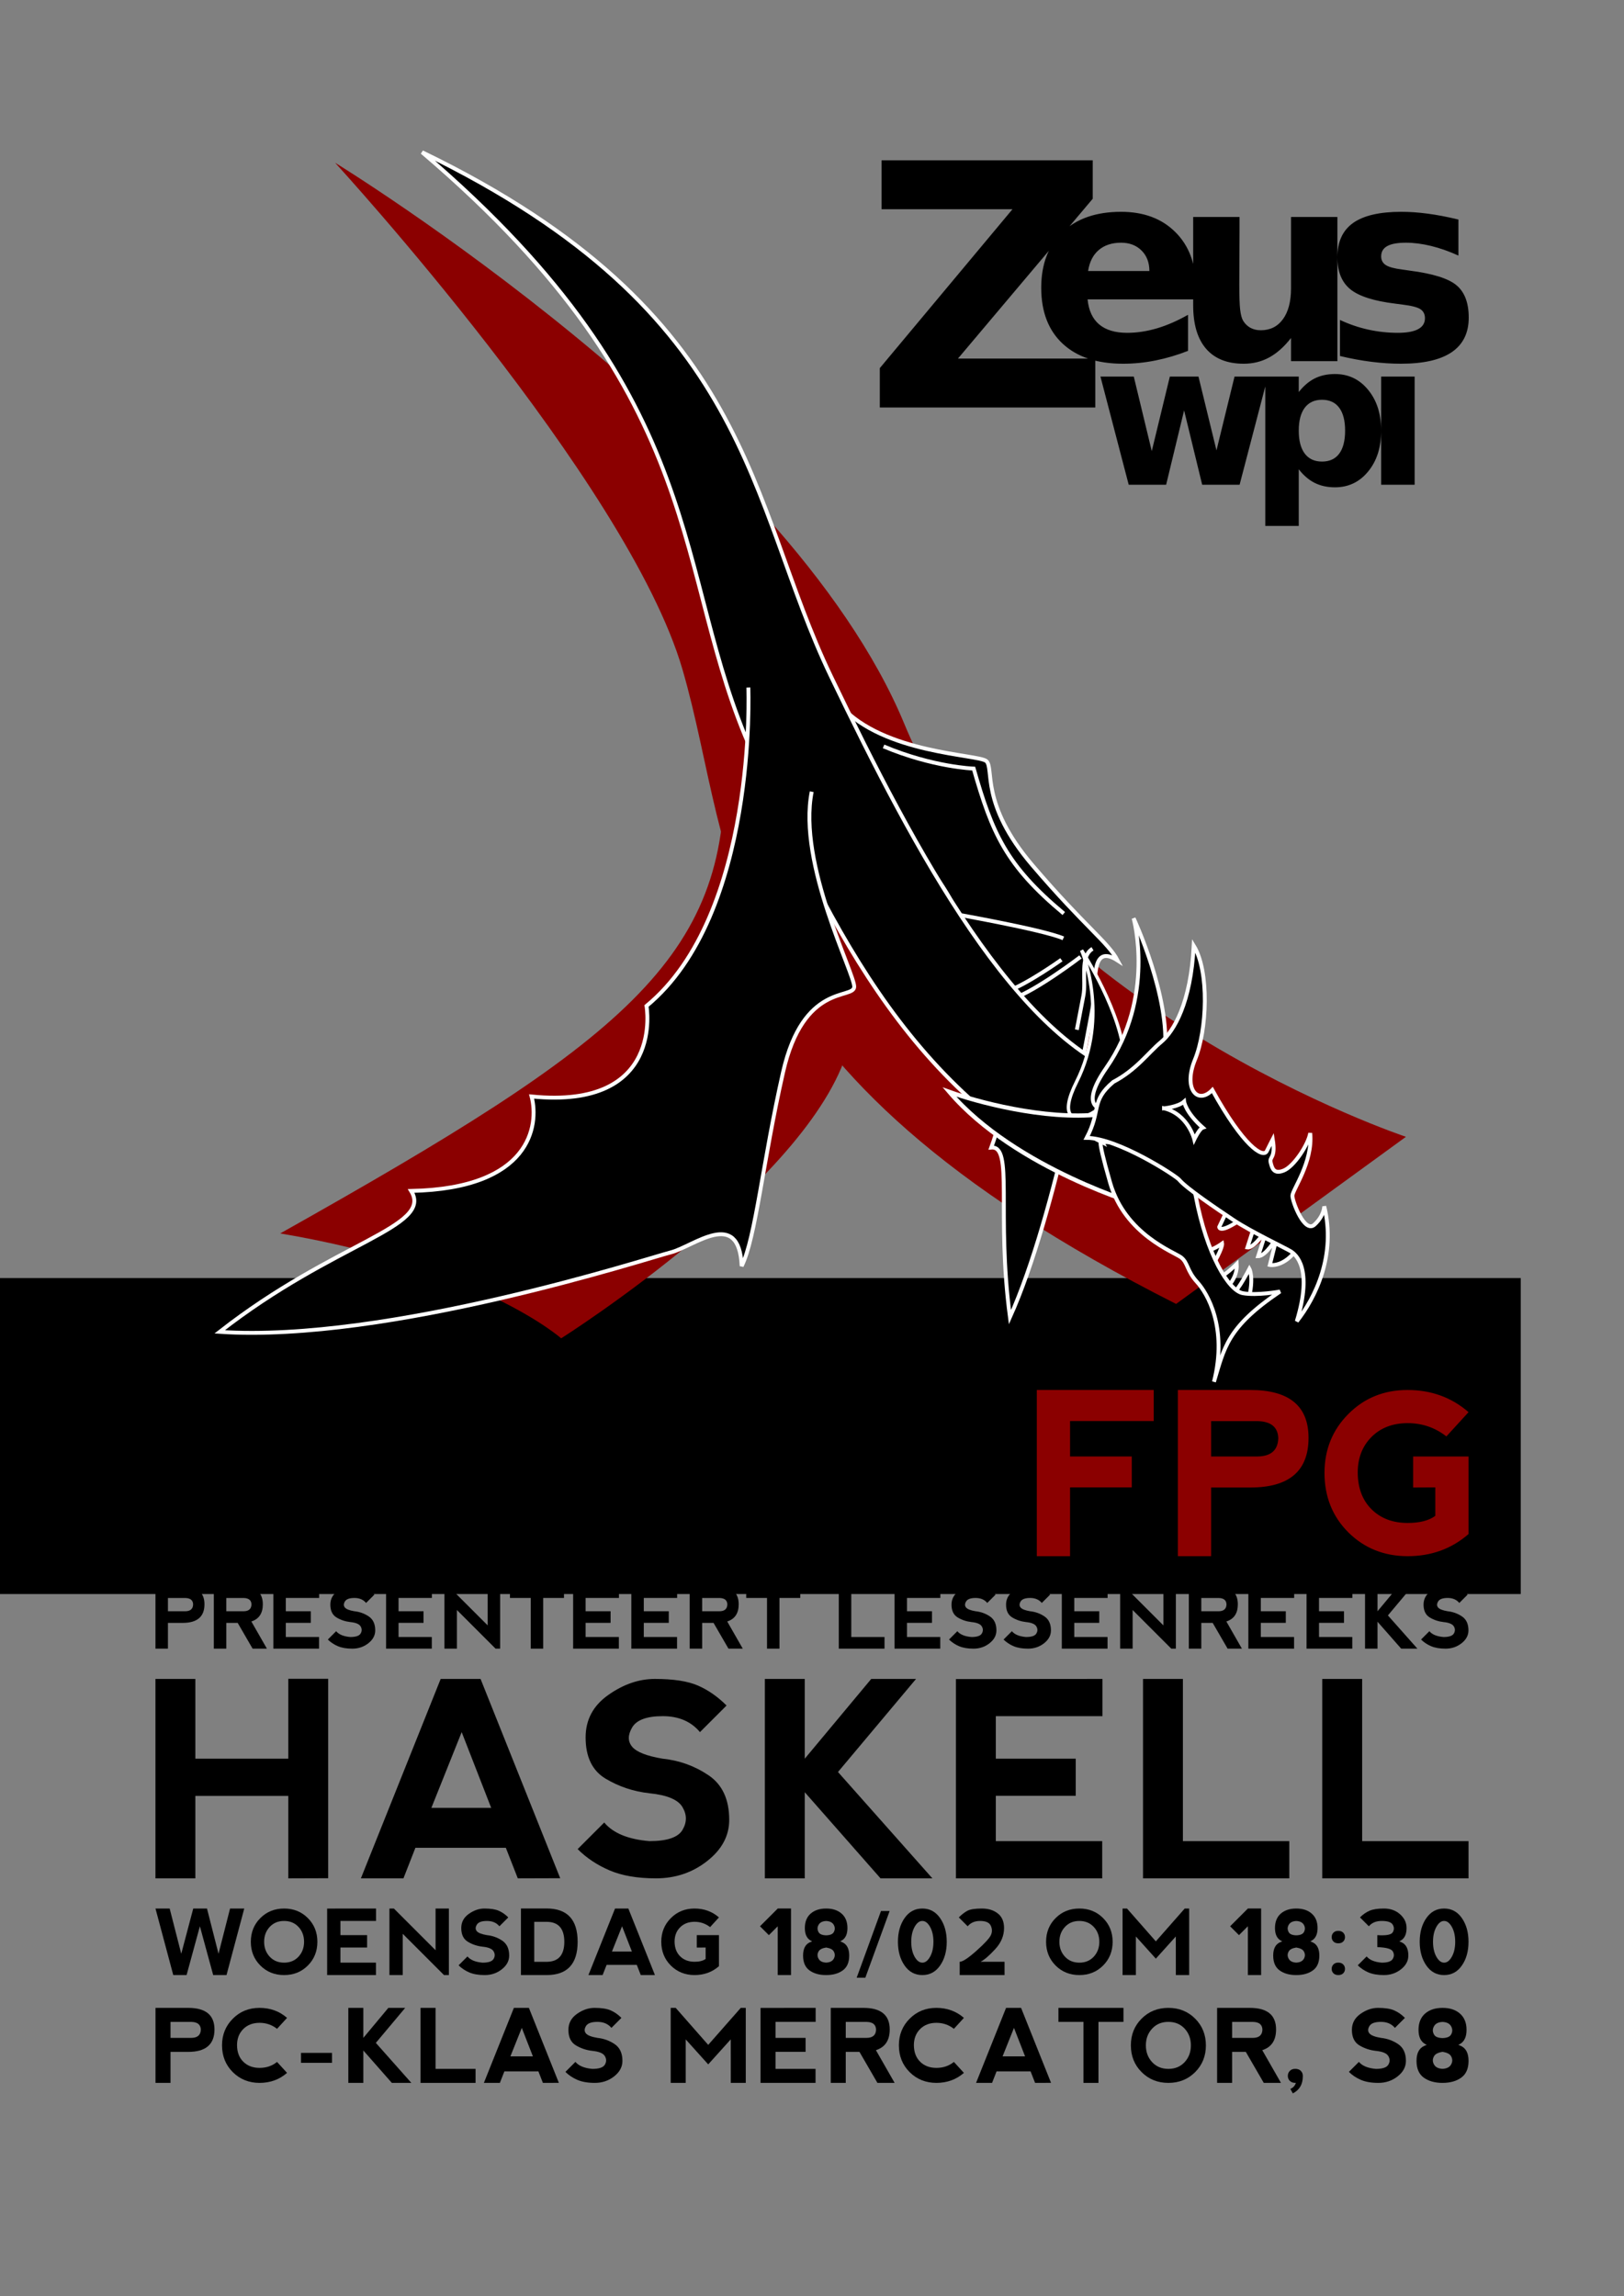 <?xml version="1.0" encoding="UTF-8" standalone="no"?>
<!-- Created with Inkscape (http://www.inkscape.org/) -->

<svg
   xmlns:dc="http://purl.org/dc/elements/1.1/"
   xmlns:cc="http://creativecommons.org/ns#"
   xmlns:rdf="http://www.w3.org/1999/02/22-rdf-syntax-ns#"
   xmlns:svg="http://www.w3.org/2000/svg"
   xmlns="http://www.w3.org/2000/svg"
   xmlns:sodipodi="http://sodipodi.sourceforge.net/DTD/sodipodi-0.dtd"
   xmlns:inkscape="http://www.inkscape.org/namespaces/inkscape"
   width="297mm"
   height="420mm"
   viewBox="0 0 1052.362 1488.189"
   id="svg3444"
   version="1.1"
   inkscape:version="0.91 r13725"
   sodipodi:docname="haskell.svg"
   inkscape:export-filename="/home/felix/Temporary/haskell.png"
   inkscape:export-xdpi="50.013809"
   inkscape:export-ydpi="50.013809">
  <rect x="0" y="0" width="1052.362" height="1488.189" fill="#808080" stroke="none"/>
  <defs
     id="defs3446">
    <clipPath
       id="clipPath3505"
       clipPathUnits="userSpaceOnUse">
      <path
         inkscape:connector-curvature="0"
         id="path3507"
         d="m 0,446.264 719.68,0 L 719.68,0 0,0 0,446.264 Z" />
    </clipPath>
  </defs>
  <sodipodi:namedview
     id="base"
     pagecolor="#ffffff"
     bordercolor="#666666"
     borderopacity="1.0"
     inkscape:pageopacity="0"
     inkscape:pageshadow="2"
     inkscape:zoom="0.5"
     inkscape:cx="672.44646"
     inkscape:cy="695.79665"
     inkscape:document-units="px"
     inkscape:current-layer="layer1"
     showgrid="false"
     inkscape:window-width="1434"
     inkscape:window-height="878"
     inkscape:window-x="1366"
     inkscape:window-y="16"
     inkscape:window-maximized="0"
     showguides="true"
     inkscape:guide-bbox="true" />
  <g
     inkscape:label="Layer 1"
     inkscape:groupmode="layer"
     id="layer1"
     transform="translate(0,435.827)">
    <g
       style="font-style:normal;font-variant:normal;font-weight:normal;font-stretch:normal;font-size:81.148px;line-height:125%;font-family:Sapir;-inkscape-font-specification:Sapir;text-align:start;writing-mode:lr-tb;text-anchor:start;fill:#000000;fill-opacity:1;stroke:none"
       id="text2843"
       transform="matrix(1.675,0,0,1.675,-104.508,-604.042)" />
    <flowRoot
       xml:space="preserve"
       id="flowRoot2847"
       style="font-style:normal;font-weight:normal;font-size:67.02px;font-family:'Helvetica LT CondensedLight';-inkscape-font-specification:'Helvetica LT CondensedLight';fill:#000000;fill-opacity:1;stroke:none"><flowRegion
         id="flowRegion2849"><rect
           id="rect2851"
           width="1001.963"
           height="204.793"
           x="-16.498"
           y="392.48" /></flowRegion><flowPara
         id="flowPara2853" /></flowRoot>    <flowRoot
       xml:space="preserve"
       id="flowRoot3378"
       style="fill:black;stroke:none;stroke-opacity:1;stroke-width:1px;stroke-linejoin:miter;stroke-linecap:butt;fill-opacity:1;font-family:Nevis;font-style:normal;font-weight:normal;font-size:22.5px;line-height:125%;letter-spacing:0px;word-spacing:0px;-inkscape-font-specification:'Nevis, Normal';font-stretch:normal;font-variant:normal;text-anchor:start;text-align:start;writing-mode:lr"><flowRegion
         id="flowRegion3380"><rect
           id="rect3382"
           width="20"
           height="22.857"
           x="677.143"
           y="1211.046" /></flowRegion><flowPara
         id="flowPara3384" /></flowRoot>    <g
       id="g3439"
       transform="translate(16.986,38.868)">
      <g
         id="g3420">
        <path
           inkscape:connector-curvature="0"
           style="fill:#8b0000;stroke:none"
           d="m 452.327,21.737 c 3.385,125.245 -66.288,178.505 -287.726,302.959 130.323,22.003 182.048,67.981 182.048,67.981 0,0 166.609,-105.216 186.919,-191.534"
           id="path2899"
           sodipodi:nodetypes="cccc" />
        <path
           inkscape:connector-curvature="0"
           style="fill:#8b0000"
           d="M 745.13,370.393 C 440.479,216.375 460.789,80.974 425.246,-40.886 389.704,-162.746 200.143,-369.232 200.143,-369.232 c 0,0 292.803,179.406 368.966,363.889 C 645.272,179.14 894.071,262.072 894.071,262.072"
           id="path2897" />
        <path
           inkscape:connector-curvature="0"
           sodipodi:nodetypes="csscsccccc"
           id="path3094"
           d="m 527.693,-17.282 c 28.094,31.172 89.148,31.374 94.436,35.843 5.288,4.469 -4.315,27.47 29.894,67.525 34.209,40.055 48.902,49.709 55.224,61.695 -18.12,-11.747 -13.585,15.582 -15.458,26.315 -1.873,10.733 -24.182,137.946 -54.324,204.887 -8.92,-67.334 2.389,-111.299 -12.112,-109.941 18.382,-50.096 0.536,-67.247 -9.382,-70.442 25.344,-52.315 -9.067,-67.278 -9.067,-67.278 C 596.947,65.41 464.289,-3.763 464.289,-3.763"
           style="fill:#000000;fill-opacity:1;stroke:#ffffff;stroke-width:2.513;stroke-linecap:butt;stroke-linejoin:miter;stroke-opacity:1" />
        <path
           inkscape:connector-curvature="0"
           id="path3039"
           style="fill:#000000;fill-opacity:1;stroke:#ffffff;stroke-width:2.513;stroke-linecap:butt;stroke-linejoin:miter;stroke-opacity:1"
           d="m 767.387,347.657 c 8.203,-13.252 7.572,-16.407 7.572,-16.407 0,0 -6.941,5.048 -11.99,5.048 m 29.027,31.551 c 3.786,-14.514 0.631,-20.193 0.631,-20.193 0,0 -7.572,14.514 -10.096,15.145 -2.524,0.631 -5.048,-2.524 -5.048,-2.524 0,0 7.572,-6.31 6.941,-15.776 0,0 -8.834,8.834 -13.252,9.465 m 17.038,-39.124 c -15.145,10.727 -15.145,5.679 -15.145,5.679 l 5.679,-11.99 m 45.434,25.241 c -8.834,13.252 -18.3,11.359 -18.3,11.359 l 4.417,-17.669 c 0,0 -6.941,11.99 -11.99,11.99 l 5.679,-17.669 c 0,0 -8.203,12.621 -12.621,11.99 l 5.048,-15.776" />
        <path
           inkscape:connector-curvature="0"
           style="fill:none;stroke:#ffffff;stroke-width:2.513;stroke-linecap:butt;stroke-linejoin:miter;stroke-opacity:1"
           d="M 639.752,172.386 C 655.538,166.62 683.164,145.479 683.164,145.479"
           id="path3100" />
        <path
           inkscape:connector-curvature="0"
           id="path3102"
           d="m 635.36,167.83 c 12.892,-4.396 35.452,-20.513 35.452,-20.513"
           style="fill:none;stroke:#ffffff;stroke-width:2.513;stroke-linecap:butt;stroke-linejoin:miter;stroke-opacity:1" />
        <path
           inkscape:connector-curvature="0"
           id="path3106"
           d="m 672.07,133.444 c -13.883,-5.935 -74.531,-16.487 -74.531,-16.487"
           style="fill:none;stroke:#ffffff;stroke-width:2.513;stroke-linecap:butt;stroke-linejoin:miter;stroke-opacity:1" />
        <path
           inkscape:connector-curvature="0"
           id="path3010"
           style="fill:#000000;fill-opacity:1;stroke:#ffffff;stroke-width:2.513;stroke-linecap:butt;stroke-linejoin:miter;stroke-opacity:1"
           d="M 702.914,296.181 C 575.132,240.819 523.136,129.247 470.456,12.871 417.776,-103.504 446.39,-214.406 256.533,-376.046 472.529,-271.405 466.732,-150.253 521.537,-36.243 576.341,77.767 642.294,200.981 718.206,224.146"
           sodipodi:nodetypes="czczc" />
        <path
           inkscape:connector-curvature="0"
           sodipodi:nodetypes="cccc"
           id="path2886"
           d="m 680.561,226.63 c -21.843,43.404 32.233,17.74 31.258,-13.208 -0.975,-30.948 -27.942,-72.221 -27.942,-72.221 0,0 18.527,42.025 -3.316,85.429 z"
           style="fill:#000000;fill-opacity:1;stroke:#ffffff;stroke-width:2.179;stroke-linecap:butt;stroke-linejoin:miter;stroke-opacity:1" />
        <path
           inkscape:connector-curvature="0"
           style="fill:#000000;fill-opacity:1;stroke:#ffffff;stroke-width:2.771;stroke-linecap:butt;stroke-linejoin:miter;stroke-opacity:1"
           d="m 695.902,247.545 c -36.283,3.958 -81.142,-8.576 -97.634,-14.513 42.88,50.137 125.341,73.885 125.341,73.885"
           id="path2888" />
        <path
           inkscape:connector-curvature="0"
           style="fill:#000000;fill-opacity:1;stroke:#ffffff;stroke-width:2.513;stroke-opacity:1"
           d="m 697.12,265.567 c 0,0 53.588,-2.74 60.77,35.088 7.182,37.829 21.242,61.096 30.472,62.775 9.229,1.679 24.122,-1.09 24.122,-1.09 -34.543,23.269 -36.179,36.648 -42.812,58.524 8.892,-35.357 -4.34,-57.482 -10.964,-64.705 -6.624,-7.224 -5.887,-12.461 -10.289,-15.894 -4.402,-3.433 -36.33,-14.807 -46.011,-48.388 -9.681,-33.58 -5.287,-26.309 -5.287,-26.309 z"
           id="path2873"
           sodipodi:nodetypes="ccsccsszc" />
        <path
           inkscape:connector-curvature="0"
           style="fill:#000000;fill-opacity:1;stroke:#ffffff;stroke-width:2.513;stroke-linecap:butt;stroke-linejoin:miter;stroke-opacity:1"
           d="m 699.875,217.458 c -32.03,46.001 33.914,25.52 37.852,-9.981 3.938,-35.501 -20.121,-87.037 -20.121,-87.037 0,0 14.298,51.017 -17.731,97.018 z"
           id="path2881"
           sodipodi:nodetypes="cccc" />
        <path
           inkscape:connector-curvature="0"
           style="fill:#000000;fill-opacity:1;stroke:#ffffff;stroke-width:2.513;stroke-opacity:1"
           d="m 704.393,226.539 c -14.76,12.471 -7.688,18.151 -17.2,36.211 20.146,0.075 57.784,24.521 59.983,27.197 4.398,5.352 24.184,18.724 35.321,26.165 11.136,7.441 33.678,18.122 36.889,20.151 3.212,2.03 14.553,10.716 3.951,45.395 12.17,-15.432 25.558,-42.895 17.793,-74.552 0,0 0.039,6.069 -6.353,11.917 -6.392,5.848 -14.285,-14.917 -14.277,-18.755 0.008,-3.838 13.376,-21.706 11.549,-40.59 -1.313,7.57 -10.523,21.556 -17.116,24.239 -6.593,2.683 -7.622,-1.624 -8.547,-5.309 -0.926,-3.685 3.429,-2.483 1.38,-14.936 0,0 -1.458,2.798 -3.855,7.669 -2.396,4.871 -15.243,-3.248 -35.292,-39.599 -9.565,9.887 -19.069,-0.775 -11.243,-19.742 7.826,-18.967 9.408,-57.148 -0.829,-73.821 -1.839,37.073 -12.839,55.517 -21.197,62.482 -8.358,6.965 -15.947,17.974 -30.954,25.879 z"
           id="path2871"
           sodipodi:nodetypes="cccssccsscsscscscsc" />
        <path
           inkscape:connector-curvature="0"
           style="fill-opacity:1;stroke:#ffffff;stroke-width:2.513;stroke-linecap:butt;stroke-linejoin:miter;stroke-opacity:1"
           d="m 737.313,243.606 c 15.657,3.819 19.617,20.115 19.617,20.115 0,0 3.334,-6.944 5.462,-7.613 -11.235,-9.983 -12.05,-16.883 -12.05,-16.883 -3.898,3.519 -13.029,4.382 -13.029,4.382 z"
           id="path2875" />
        <path
           inkscape:connector-curvature="0"
           style="fill:#000000;fill-opacity:1;stroke:#ffffff;stroke-width:2.513;stroke-linecap:butt;stroke-linejoin:miter;stroke-opacity:1"
           d="m 509.017,38.407 c -9.353,46.898 28.095,118.364 27.531,126.561 -0.564,8.197 -32.926,-2.815 -46.109,55.236 -13.183,58.051 -17.721,107.317 -26.831,125.651 -1.6,-37.945 -31.095,-12.69 -45.905,-8.894 -14.81,3.796 -183.668,58.767 -292.335,51.52 74.658,-58.446 138.533,-67.905 124.064,-91.32 77.636,-1.571 82.9,-42.548 78.059,-61.227 86.503,8.658 74.459,-58.656 74.459,-58.656 71.998,-59.264 65.994,-206.385 65.994,-206.385"
           id="path2996"
           sodipodi:nodetypes="csscsccccc" />
        <path
           inkscape:connector-curvature="0"
           style="fill:none;stroke:#ffffff;stroke-width:2.513;stroke-linecap:butt;stroke-linejoin:miter;stroke-opacity:1"
           d="m 555.569,9.043 c 32.158,13.54 58.391,14.386 58.391,14.386 12.016,41.883 20.854,62.672 58.391,93.934"
           id="path3096"
           sodipodi:nodetypes="ccc" />
        <path
           inkscape:connector-curvature="0"
           style="fill:none;stroke:#ffffff;stroke-width:2.513;stroke-linecap:butt;stroke-linejoin:miter;stroke-opacity:1"
           d="m 690.97,140.212 c -8.463,5.078 -3.96,20.308 -5.924,30.465 -1.418,7.333 -4.231,22.003 -4.231,22.003"
           id="path3098"
           sodipodi:nodetypes="cac" />
      </g>
      <g
         transform="translate(0,2.3760766e-5)"
         id="g3414">
        <g
           style="font-style:normal;font-variant:normal;font-weight:bold;font-stretch:normal;font-size:147.062px;line-height:125%;font-family:Nevis;-inkscape-font-specification:'Nevis Bold';text-align:start;writing-mode:lr-tb;text-anchor:start;fill:#000000;fill-opacity:1;stroke:none"
           id="text2904">
          <path
             d="m 137.611,533.874 q -22.835,-0.072 -38.345,-15.439 -15.439,-15.439 -15.439,-38.632 0.072,-22.691 15.51,-38.13 15.439,-15.51 38.273,-15.51 23.05,0 39.566,14.361 l -14.361,15.726 q -10.987,-8.617 -25.204,-8.617 -14.505,0.072 -23.409,9.048 -8.832,8.976 -8.832,22.978 0.072,15.008 8.976,23.84 8.904,8.832 23.409,8.832 11.633,0 17.88,-4.596 l 0,-18.455 -14.361,0.072 0,-20.106 35.904,0 0,50.265 q -16.444,14.361 -39.566,14.361 z"
             style=""
             id="path3667" />
          <path
             d="m 198.791,533.874 0,-107.711 21.542,0 0,43.084 50.193,0 0,-43.156 21.542,0 0,107.711 -21.542,0.072 0,-44.521 -50.193,0 0,44.521 -21.542,0 z"
             style=""
             id="path3669" />
          <path
             d="m 315.119,533.874 0,-107.639 79.132,-0.072 0,20.106 -57.59,0 0,22.978 43.156,0 0,20.034 -43.156,0 0,24.486 57.446,0 0,20.106 -78.988,0 z"
             style=""
             id="path3671" />
          <path
             d="m 415.936,533.874 0,-107.711 7.181,0 67.499,67.499 0,-67.499 21.542,0 0,107.711 -7.899,0 -66.781,-66.781 0,66.781 -21.542,0 z"
             style=""
             id="path3673" />
          <path
             d="m 529.105,426.163 0,20.106 35.904,0 0,87.605 21.542,0 0,-87.605 35.904,0 0,-20.106 -93.35,0 z"
             style=""
             id="path3675" />
        </g>
        <g
           style="font-style:normal;font-variant:normal;font-weight:bold;font-stretch:normal;font-size:147.062px;line-height:125%;font-family:Nevis;-inkscape-font-specification:'Nevis Bold';text-align:start;writing-mode:lr-tb;text-anchor:start;fill:#8b0000;fill-opacity:1;stroke:none"
           id="text2908">
          <path
             d="m 654.88,533.874 0,-107.711 75.757,0 0,20.106 -54.215,0 0,22.978 39.997,0 0,20.034 -39.997,0 0,44.592 -21.542,0 z"
             style=""
             id="path3660" />
          <path
             d="m 746.291,533.874 0,-107.711 46.962,0 q 37.699,0 37.699,31.021 0,32.17 -37.627,32.17 l -25.492,0 0,44.521 -21.542,0 z m 21.542,-64.627 30.159,0 q 12.997,-0.215 13.356,-11.848 -0.359,-10.628 -13.141,-11.058 l -30.375,0 0,22.907 z"
             style=""
             id="path3662" />
          <path
             d="m 895.076,533.874 q -22.835,-0.072 -38.345,-15.439 -15.439,-15.439 -15.439,-38.632 0.072,-22.691 15.51,-38.13 15.439,-15.51 38.273,-15.51 23.05,0 39.566,14.361 l -14.361,15.726 q -10.987,-8.617 -25.204,-8.617 -14.505,0.072 -23.409,9.048 -8.832,8.976 -8.832,22.978 0.072,15.008 8.976,23.84 8.904,8.832 23.409,8.832 11.633,0 17.88,-4.596 l 0,-18.455 -14.361,0.072 0,-20.106 35.904,0 0,50.265 q -16.444,14.361 -39.566,14.361 z"
             style=""
             id="path3664" />
        </g>
      </g>
      <g
         style="font-style:normal;font-variant:normal;font-weight:normal;font-stretch:normal;font-size:55.165px;line-height:125%;font-family:Nevis;-inkscape-font-specification:'Nevis, Normal';text-align:start;letter-spacing:0px;word-spacing:0px;writing-mode:lr-tb;text-anchor:start;fill:#000000;fill-opacity:1;stroke:none;stroke-width:1px;stroke-linecap:butt;stroke-linejoin:miter;stroke-opacity:1"
         id="text3622">
        <path
           d="m 83.755,593.808 0,-40.404 17.616,0 q 14.141,0 14.141,11.636 0,12.067 -14.114,12.067 l -9.562,0 0,16.7 -8.081,0 z m 8.081,-24.242 11.313,0 q 4.875,-0.081 5.01,-4.444 -0.135,-3.987 -4.929,-4.148 l -11.394,0 0,8.593 z"
           style=""
           id="path3615" />
        <path
           d="m 129.654,569.565 11.313,0 q 4.875,-0.081 5.01,-4.444 -0.135,-3.987 -4.929,-4.148 l -11.394,0 0,8.593 z m 16.242,6.626 10.074,17.616 -9.266,0 -9.67,-16.7 -7.38,0 0,16.7 -8.081,0 0,-40.404 17.616,0 q 14.141,0 14.141,11.636 0,8.754 -7.434,11.152 z"
           style=""
           id="path3617" />
        <path
           d="m 160.146,593.808 0,-40.377 29.683,-0.027 0,7.542 -21.603,0 0,8.62 16.189,0 0,7.515 -16.189,0 0,9.185 21.549,0 0,7.542 -29.63,0 z"
           style=""
           id="path3619" />
        <path
           d="m 211.108,553.403 q 5.63,0 8.727,1.347 3.098,1.347 5.791,4.04 l -5.387,5.387 q -2.694,-3.232 -7.542,-3.232 -4.848,0 -6.195,2.29 -1.347,2.29 0,3.906 1.347,1.616 6.195,2.424 5.118,0.539 9.293,3.367 4.175,2.828 4.175,9.024 0,4.848 -4.471,8.35 -4.444,3.502 -10.37,3.502 -5.63,0 -9.401,-1.616 -3.771,-1.616 -6.465,-4.31 l 5.387,-5.387 q 2.694,3.232 9.158,3.771 5.387,0 6.707,-2.29 1.347,-2.29 0,-4.579 -1.32,-2.29 -6.707,-2.828 -4.848,-0.539 -8.889,-2.963 -4.04,-2.424 -4.04,-8.35 0,-5.36 4.579,-8.593 4.606,-3.259 9.455,-3.259 z"
           style=""
           id="path3621" />
        <path
           d="m 233.196,593.808 0,-40.377 29.683,-0.027 0,7.542 -21.603,0 0,8.62 16.189,0 0,7.515 -16.189,0 0,9.185 21.549,0 0,7.542 -29.63,0 z"
           style=""
           id="path3623" />
        <path
           d="m 271.014,593.808 0,-40.404 2.694,0 25.32,25.32 0,-25.32 8.081,0 0,40.404 -2.963,0 -25.05,-25.05 0,25.05 -8.081,0 z"
           style=""
           id="path3625" />
        <path
           d="m 313.465,553.403 0,7.542 13.468,0 0,32.862 8.081,0 0,-32.862 13.468,0 0,-7.542 -35.017,0 z"
           style=""
           id="path3627" />
        <path
           d="m 354.408,593.808 0,-40.377 29.683,-0.027 0,7.542 -21.603,0 0,8.62 16.189,0 0,7.515 -16.189,0 0,9.185 21.549,0 0,7.542 -29.63,0 z"
           style=""
           id="path3629" />
        <path
           d="m 392.118,593.808 0,-40.377 29.683,-0.027 0,7.542 -21.603,0 0,8.62 16.189,0 0,7.515 -16.189,0 0,9.185 21.549,0 0,7.542 -29.63,0 z"
           style=""
           id="path3631" />
        <path
           d="m 438.017,569.565 11.313,0 q 4.875,-0.081 5.01,-4.444 -0.135,-3.987 -4.929,-4.148 l -11.394,0 0,8.593 z m 16.242,6.626 10.074,17.616 -9.266,0 -9.67,-16.7 -7.38,0 0,16.7 -8.081,0 0,-40.404 17.616,0 q 14.141,0 14.141,11.636 0,8.754 -7.434,11.152 z"
           style=""
           id="path3633" />
        <path
           d="m 466.57,553.403 0,7.542 13.468,0 0,32.862 8.081,0 0,-32.862 13.468,0 0,-7.542 -35.017,0 z"
           style=""
           id="path3635" />
        <path
           d="m 526.556,553.403 0,40.404 29.63,0 0,-7.542 -21.549,0 0,-32.862 -8.081,0 z"
           style=""
           id="path3637" />
        <path
           d="m 562.677,593.808 0,-40.377 29.683,-0.027 0,7.542 -21.603,0 0,8.62 16.189,0 0,7.515 -16.189,0 0,9.185 21.549,0 0,7.542 -29.63,0 z"
           style=""
           id="path3639" />
        <path
           d="m 613.64,553.403 q 5.63,0 8.727,1.347 3.098,1.347 5.791,4.04 l -5.387,5.387 q -2.694,-3.232 -7.542,-3.232 -4.848,0 -6.195,2.29 -1.347,2.29 0,3.906 1.347,1.616 6.195,2.424 5.118,0.539 9.293,3.367 4.175,2.828 4.175,9.024 0,4.848 -4.471,8.35 -4.444,3.502 -10.37,3.502 -5.63,0 -9.401,-1.616 -3.771,-1.616 -6.465,-4.31 l 5.387,-5.387 q 2.694,3.232 9.158,3.771 5.387,0 6.707,-2.29 1.347,-2.29 0,-4.579 -1.32,-2.29 -6.707,-2.828 -4.848,-0.539 -8.889,-2.963 -4.04,-2.424 -4.04,-8.35 0,-5.36 4.579,-8.593 4.606,-3.259 9.455,-3.259 z"
           style=""
           id="path3641" />
        <path
           d="m 648.98,553.403 q 5.63,0 8.727,1.347 3.098,1.347 5.791,4.04 l -5.387,5.387 q -2.694,-3.232 -7.542,-3.232 -4.848,0 -6.195,2.29 -1.347,2.29 0,3.906 1.347,1.616 6.195,2.424 5.118,0.539 9.293,3.367 4.175,2.828 4.175,9.024 0,4.848 -4.471,8.35 -4.444,3.502 -10.37,3.502 -5.63,0 -9.401,-1.616 -3.771,-1.616 -6.465,-4.31 l 5.387,-5.387 q 2.694,3.232 9.158,3.771 5.387,0 6.707,-2.29 1.347,-2.29 0,-4.579 -1.32,-2.29 -6.707,-2.828 -4.848,-0.539 -8.889,-2.963 -4.04,-2.424 -4.04,-8.35 0,-5.36 4.579,-8.593 4.606,-3.259 9.455,-3.259 z"
           style=""
           id="path3643" />
        <path
           d="m 671.068,593.808 0,-40.377 29.683,-0.027 0,7.542 -21.603,0 0,8.62 16.189,0 0,7.515 -16.189,0 0,9.185 21.549,0 0,7.542 -29.63,0 z"
           style=""
           id="path3645" />
        <path
           d="m 708.886,593.808 0,-40.404 2.694,0 25.32,25.32 0,-25.32 8.081,0 0,40.404 -2.963,0 -25.05,-25.05 0,25.05 -8.081,0 z"
           style=""
           id="path3647" />
        <path
           d="m 761.465,569.565 11.313,0 q 4.875,-0.081 5.01,-4.444 -0.135,-3.987 -4.929,-4.148 l -11.394,0 0,8.593 z m 16.242,6.626 10.074,17.616 -9.266,0 -9.67,-16.7 -7.38,0 0,16.7 -8.081,0 0,-40.404 17.616,0 q 14.141,0 14.141,11.636 0,8.754 -7.434,11.152 z"
           style=""
           id="path3649" />
        <path
           d="m 791.957,593.808 0,-40.377 29.683,-0.027 0,7.542 -21.603,0 0,8.62 16.189,0 0,7.515 -16.189,0 0,9.185 21.549,0 0,7.542 -29.63,0 z"
           style=""
           id="path3651" />
        <path
           d="m 829.667,593.808 0,-40.377 29.683,-0.027 0,7.542 -21.603,0 0,8.62 16.189,0 0,7.515 -16.189,0 0,9.185 21.549,0 0,7.542 -29.63,0 z"
           style=""
           id="path3653" />
        <path
           d="m 867.566,553.403 8.081,0 0,16.162 13.468,-16.162 9.077,0 -15.811,18.855 19.125,21.549 -10.505,0 -15.354,-17.455 0,17.455 -8.081,0 0,-40.404 z"
           style=""
           id="path3655" />
        <path
           d="m 919.525,553.403 q 5.63,0 8.727,1.347 3.098,1.347 5.791,4.04 l -5.387,5.387 q -2.694,-3.232 -7.542,-3.232 -4.848,0 -6.195,2.29 -1.347,2.29 0,3.906 1.347,1.616 6.195,2.424 5.118,0.539 9.293,3.367 4.175,2.828 4.175,9.024 0,4.848 -4.471,8.35 -4.444,3.502 -10.37,3.502 -5.63,0 -9.401,-1.616 -3.771,-1.616 -6.465,-4.31 l 5.387,-5.387 q 2.694,3.232 9.158,3.771 5.387,0 6.707,-2.29 1.347,-2.29 0,-4.579 -1.32,-2.29 -6.707,-2.828 -4.848,-0.539 -8.889,-2.963 -4.04,-2.424 -4.04,-8.35 0,-5.36 4.579,-8.593 4.606,-3.259 9.455,-3.259 z"
           style=""
           id="path3657" />
      </g>
      <g
         style="font-style:normal;font-variant:normal;font-weight:normal;font-stretch:normal;font-size:176.466px;line-height:125%;font-family:Nevis;-inkscape-font-specification:'Nevis, Normal';text-align:start;letter-spacing:0px;word-spacing:0px;writing-mode:lr-tb;text-anchor:start;fill:#000000;fill-opacity:1;stroke:none;stroke-width:1px;stroke-linecap:butt;stroke-linejoin:miter;stroke-opacity:1"
         id="text3386">
        <path
           d="m 83.748,742.671 0,-129.248 25.85,0 0,51.699 60.229,0 0,-51.785 25.85,0 0,129.248 -25.85,0.086 0,-53.422 -60.229,0 0,53.422 -25.85,0 z"
           style=""
           id="path3600" />
        <path
           d="m 216.873,742.671 51.699,-129.248 25.85,0 51.613,129.161 -27.487,0.086 -7.755,-19.818 -58.592,0 -7.755,19.818 -27.573,0 z m 65.313,-94.782 -19.646,49.114 38.774,0 -19.129,-49.114 z"
           style=""
           id="path3602" />
        <path
           d="m 407.384,613.423 q 18.008,0 27.917,4.308 9.909,4.308 18.525,12.925 l -17.233,17.233 q -8.617,-10.34 -24.126,-10.34 -15.51,0 -19.818,7.324 -4.308,7.324 0,12.494 4.308,5.17 19.818,7.755 16.371,1.723 29.727,10.771 13.356,9.047 13.356,28.865 0,15.51 -14.303,26.711 -14.217,11.201 -33.174,11.201 -18.008,0 -30.072,-5.17 -12.063,-5.17 -20.68,-13.786 l 17.233,-17.233 q 8.617,10.34 29.296,12.063 17.233,0 21.455,-7.324 4.308,-7.324 0,-14.648 -4.222,-7.324 -21.455,-9.047 -15.51,-1.723 -28.434,-9.478 -12.925,-7.755 -12.925,-26.711 0,-17.147 14.648,-27.487 14.734,-10.426 30.244,-10.426 z"
           style=""
           id="path3604" />
        <path
           d="m 478.643,613.423 25.849,0 0,51.699 43.083,-51.699 29.038,0 -50.579,60.316 61.177,68.932 -33.604,0 -49.114,-55.835 0,55.835 -25.849,0 0,-129.248 z"
           style=""
           id="path3606" />
        <path
           d="m 602.462,742.671 0,-129.161 94.954,-0.086 0,24.126 -69.104,0 0,27.573 51.785,0 0,24.04 -51.785,0 0,29.382 68.932,0 0,24.126 -94.782,0 z"
           style=""
           id="path3608" />
        <path
           d="m 723.696,613.423 0,129.248 94.782,0 0,-24.126 -68.932,0 0,-105.121 -25.849,0 z"
           style=""
           id="path3610" />
        <path
           d="m 839.846,613.423 0,129.248 94.782,0 0,-24.126 -68.932,0 0,-105.121 -25.85,0 z"
           style=""
           id="path3612" />
      </g>
      <g
         style="font-style:normal;font-variant:normal;font-weight:normal;font-stretch:normal;font-size:58.882px;line-height:125%;font-family:Nevis;-inkscape-font-specification:'Nevis, Normal';text-align:start;letter-spacing:0px;word-spacing:0px;writing-mode:lr-tb;text-anchor:start;fill:#000000;fill-opacity:1;stroke:none;stroke-width:1px;stroke-linecap:butt;stroke-linejoin:miter;stroke-opacity:1"
         id="text3406">
        <path
           d="m 121.169,805.355 8.625,0 11.5,-43.126 -9.2,0 -7.475,29.326 -7.475,-29.326 -8.913,0 -7.763,29.326 -7.504,-29.326 -9.2,0 11.529,43.126 8.625,0 8.625,-31.626 8.625,31.626 z"
           style=""
           id="path3559" />
        <path
           d="m 167.113,805.355 q -9.2,0 -15.382,-6.181 -6.181,-6.21 -6.181,-15.382 0,-9.2 6.181,-15.382 6.181,-6.181 15.382,-6.181 9.2,0 15.382,6.181 6.181,6.181 6.181,15.382 0,9.2 -6.181,15.382 -6.181,6.181 -15.382,6.181 z m 0.029,-8.05 q 5.721,0 9.315,-3.881 3.594,-3.881 3.594,-9.632 0,-5.75 -3.594,-9.632 -3.594,-3.881 -9.373,-3.881 -5.721,0 -9.315,3.881 -3.594,3.881 -3.594,9.632 0,5.75 3.594,9.632 3.594,3.881 9.373,3.881 z"
           style=""
           id="path3561" />
        <path
           d="m 195.001,805.355 0,-43.097 31.683,-0.029 0,8.05 -23.058,0 0,9.2 17.279,0 0,8.021 -17.279,0 0,9.804 23.001,0 0,8.05 -31.626,0 z"
           style=""
           id="path3563" />
        <path
           d="m 235.367,805.355 0,-43.126 2.875,0 27.026,27.026 0,-27.026 8.625,0 0,43.126 -3.163,0 -26.738,-26.738 0,26.738 -8.625,0 z"
           style=""
           id="path3565" />
        <path
           d="m 296.894,762.229 q 6.009,0 9.315,1.438 3.306,1.438 6.181,4.313 l -5.75,5.75 q -2.875,-3.45 -8.05,-3.45 -5.175,0 -6.613,2.444 -1.438,2.444 0,4.169 1.438,1.725 6.613,2.588 5.463,0.575 9.919,3.594 4.456,3.019 4.456,9.632 0,5.175 -4.773,8.913 -4.744,3.738 -11.069,3.738 -6.009,0 -10.034,-1.725 -4.025,-1.725 -6.9,-4.6 l 5.75,-5.75 q 2.875,3.45 9.775,4.025 5.75,0 7.159,-2.444 1.438,-2.444 0,-4.888 -1.409,-2.444 -7.159,-3.019 -5.175,-0.575 -9.488,-3.163 -4.313,-2.588 -4.313,-8.913 0,-5.721 4.888,-9.172 4.916,-3.479 10.092,-3.479 z"
           style=""
           id="path3567" />
        <path
           d="m 329.209,796.759 0,-25.904 7.993,0 q 11.472,0 11.5,12.938 -0.029,12.938 -11.5,12.967 l -7.993,0 z m 7.993,8.596 q 20.126,0 20.126,-21.563 0,-21.592 -20.126,-21.592 l -16.618,0 0,43.155 16.618,0 z"
           style=""
           id="path3569" />
        <path
           d="m 364.314,805.355 17.25,-43.126 8.625,0 17.222,43.097 -9.171,0.029 -2.588,-6.613 -19.551,0 -2.588,6.613 -9.2,0 z m 21.793,-31.626 -6.555,16.388 12.938,0 -6.383,-16.388 z"
           style=""
           id="path3571" />
        <path
           d="m 433.057,805.355 q -9.143,-0.029 -15.353,-6.181 -6.181,-6.181 -6.181,-15.468 0.029,-9.085 6.21,-15.267 6.181,-6.21 15.324,-6.21 9.229,0 15.842,5.75 l -5.75,6.296 q -4.399,-3.45 -10.092,-3.45 -5.808,0.029 -9.373,3.623 -3.536,3.594 -3.536,9.2 0.029,6.009 3.594,9.545 3.565,3.536 9.373,3.536 4.658,0 7.159,-1.84 l 0,-7.389 -5.75,0.029 0,-8.05 14.375,0 0,20.126 q -6.584,5.75 -15.842,5.75 z"
           style=""
           id="path3573" />
        <path
           d="m 486.994,762.229 0,-0.029 8.596,0 0,43.155 -8.596,0 0,-31.626 -5.75,5.75 -5.75,-5.75 11.5,-11.5 z"
           style=""
           id="path3575" />
        <path
           d="m 518.361,787.501 q -3.795,0.604 -4.859,2.473 -1.438,2.444 0,4.888 1.294,2.243 4.859,2.415 3.565,-0.173 4.888,-2.415 1.409,-2.444 0,-4.888 -1.093,-1.869 -4.888,-2.473 z m 0,-7.906 q 3.795,-0.115 4.888,-1.984 1.409,-2.444 0,-4.888 -1.323,-2.243 -4.888,-2.415 -3.565,0.173 -4.859,2.415 -1.438,2.444 0,4.888 1.064,1.869 4.859,1.984 z m 9.085,3.91 q 0.776,0.287 1.409,0.575 4.456,2.013 4.456,8.625 0,6.613 -4.198,9.632 -4.169,3.019 -10.782,3.019 -6.555,0 -10.753,-3.019 -4.169,-3.019 -4.169,-9.632 0,-6.613 4.456,-8.625 0.633,-0.288 1.409,-0.575 -0.46,-0.23 -0.834,-0.431 -3.881,-2.156 -3.881,-8.194 0,-6.038 3.738,-9.344 3.766,-3.306 10.092,-3.306 6.268,0 10.005,3.306 3.766,3.306 3.766,9.344 0,6.038 -3.881,8.194 -0.374,0.201 -0.834,0.431 z"
           style=""
           id="path3577" />
        <path
           d="m 543.748,807.081 -5.606,0 15.755,-43.241 5.606,0 -15.755,43.241 z"
           style=""
           id="path3579" />
        <path
           d="m 580.693,805.355 q -7.188,0 -11.5,-6.181 -4.313,-6.21 -4.313,-15.382 0,-9.2 4.313,-15.382 4.313,-6.181 11.5,-6.181 7.216,0 11.5,6.181 4.313,6.181 4.313,15.382 0,9.2 -4.313,15.382 -4.284,6.181 -11.5,6.181 z m 0.029,-8.05 q 2.846,0 5.003,-3.881 2.156,-3.881 2.156,-9.632 0,-5.75 -2.156,-9.632 -2.156,-3.881 -5.06,-3.881 -2.846,0 -5.003,3.881 -2.156,3.881 -2.156,9.632 0,5.75 2.156,9.632 2.156,3.881 5.06,3.881 z"
           style=""
           id="path3581" />
        <path
           d="m 619.247,762.229 q 6.325,0 10.35,3.191 4.054,3.163 4.054,9.459 0,7.475 -5.75,13.685 -5.721,6.21 -9.459,8.165 l 15.525,0 0,8.625 -29.067,0 0,-8.625 q 2.875,0 10.925,-7.188 8.05,-7.188 9.344,-10.207 1.294,-3.019 -0.144,-6.038 -1.438,-3.019 -6.9,-3.019 -5.175,0 -8.05,3.45 l -5.75,-5.75 q 2.875,-2.875 5.606,-4.313 2.731,-1.438 9.315,-1.438 z"
           style=""
           id="path3583" />
        <path
           d="m 682.442,805.355 q -9.2,0 -15.382,-6.181 -6.181,-6.21 -6.181,-15.382 0,-9.2 6.181,-15.382 6.181,-6.181 15.382,-6.181 9.2,0 15.382,6.181 6.181,6.181 6.181,15.382 0,9.2 -6.181,15.382 -6.181,6.181 -15.382,6.181 z m 0.029,-8.05 q 5.721,0 9.315,-3.881 3.594,-3.881 3.594,-9.632 0,-5.75 -3.594,-9.632 -3.594,-3.881 -9.373,-3.881 -5.721,0 -9.315,3.881 -3.594,3.881 -3.594,9.632 0,5.75 3.594,9.632 3.594,3.881 9.373,3.881 z"
           style=""
           id="path3585" />
        <path
           d="m 710.445,805.355 0,-43.126 2.875,0 18.688,21.276 18.717,-21.276 2.875,0 0,43.126 -8.625,0 -0.029,-25.013 -12.938,14.375 -12.938,-14.375 0,25.013 -8.625,0 z"
           style=""
           id="path3587" />
        <path
           d="m 791.637,762.229 0,-0.029 8.596,0 0,43.155 -8.596,0 0,-31.626 -5.75,5.75 -5.75,-5.75 11.5,-11.5 z"
           style=""
           id="path3589" />
        <path
           d="m 823.004,787.501 q -3.795,0.604 -4.859,2.473 -1.438,2.444 0,4.888 1.294,2.243 4.859,2.415 3.565,-0.173 4.888,-2.415 1.409,-2.444 0,-4.888 -1.093,-1.869 -4.888,-2.473 z m 0,-7.906 q 3.795,-0.115 4.888,-1.984 1.409,-2.444 0,-4.888 -1.323,-2.243 -4.888,-2.415 -3.565,0.173 -4.859,2.415 -1.438,2.444 0,4.888 1.064,1.869 4.859,1.984 z m 9.085,3.91 q 0.776,0.287 1.409,0.575 4.456,2.013 4.456,8.625 0,6.613 -4.198,9.632 -4.169,3.019 -10.782,3.019 -6.555,0 -10.753,-3.019 -4.169,-3.019 -4.169,-9.632 0,-6.613 4.456,-8.625 0.633,-0.288 1.409,-0.575 -0.46,-0.23 -0.834,-0.431 -3.881,-2.156 -3.881,-8.194 0,-6.038 3.738,-9.344 3.766,-3.306 10.092,-3.306 6.268,0 10.005,3.306 3.766,3.306 3.766,9.344 0,6.038 -3.881,8.194 -0.374,0.201 -0.834,0.431 z"
           style=""
           id="path3591" />
        <path
           d="m 845.948,801.33 q 0,1.725 1.15,2.875 1.15,1.15 3.163,1.15 2.013,0 3.163,-1.15 1.15,-1.15 1.15,-2.875 0,-1.725 -1.15,-2.875 -1.15,-1.179 -3.22,-1.179 -1.955,0 -3.105,1.179 -1.15,1.15 -1.15,2.875 z m 0,-20.586 q 0,1.725 1.15,2.875 1.15,1.15 3.163,1.15 2.013,0 3.163,-1.15 1.15,-1.15 1.15,-2.875 0,-1.725 -1.15,-2.875 -1.15,-1.179 -3.22,-1.179 -1.955,0 -3.105,1.179 -1.15,1.15 -1.15,2.875 z"
           style=""
           id="path3593" />
        <path
           d="m 889.764,783.505 q 0.776,0.287 1.409,0.575 4.456,2.013 4.456,8.625 0,5.175 -4.773,8.913 -4.744,3.738 -11.069,3.738 -6.009,0 -10.034,-1.725 -4.025,-1.725 -6.9,-4.6 l 5.75,-5.75 q 2.875,3.45 9.775,4.025 5.75,0 7.159,-2.444 1.438,-2.444 0,-4.888 -1.409,-2.444 -10.005,-2.731 l 0,-7.763 q 8.596,0.575 10.005,-1.869 1.438,-2.444 0,-4.888 -1.409,-2.444 -7.159,-2.444 -5.463,0 -8.338,3.45 l -5.75,-5.75 q 2.875,-2.875 6.181,-4.313 3.306,-1.438 9.315,-1.438 6.325,0 10.494,3.738 4.198,3.738 4.198,8.913 0,6.038 -3.881,8.194 -0.374,0.201 -0.834,0.431 z"
           style=""
           id="path3595" />
        <path
           d="m 918.802,805.355 q -7.188,0 -11.5,-6.181 -4.313,-6.21 -4.313,-15.382 0,-9.2 4.313,-15.382 4.313,-6.181 11.5,-6.181 7.216,0 11.5,6.181 4.313,6.181 4.313,15.382 0,9.2 -4.313,15.382 -4.284,6.181 -11.5,6.181 z m 0.029,-8.05 q 2.846,0 5.003,-3.881 2.156,-3.881 2.156,-9.632 0,-5.75 -2.156,-9.632 -2.156,-3.881 -5.06,-3.881 -2.846,0 -5.003,3.881 -2.156,3.881 -2.156,9.632 0,5.75 2.156,9.632 2.156,3.881 5.06,3.881 z"
           style=""
           id="path3597" />
      </g>
      <g
         style="font-style:normal;font-variant:normal;font-weight:normal;font-stretch:normal;font-size:66.381px;line-height:125%;font-family:Nevis;-inkscape-font-specification:'Nevis, Normal';text-align:start;letter-spacing:0px;word-spacing:0px;writing-mode:lr-tb;text-anchor:start;fill:#000000;fill-opacity:1;stroke:none;stroke-width:1px;stroke-linecap:butt;stroke-linejoin:miter;stroke-opacity:1"
         id="text3410">
        <path
           d="m 83.782,875.229 0,-48.619 21.198,0 q 17.017,0 17.017,14.002 0,14.521 -16.984,14.521 l -11.506,0 0,20.096 -9.724,0 z m 9.724,-29.171 13.613,0 q 5.867,-0.097 6.029,-5.348 -0.162,-4.797 -5.931,-4.992 l -13.71,0 0,10.34 z"
           style=""
           id="path3522" />
        <path
           d="m 151.167,875.229 q -10.307,-0.032 -17.308,-6.969 -6.969,-6.969 -6.969,-17.438 0.032,-10.242 7.001,-17.211 6.969,-7.001 17.276,-7.001 10.404,0 17.859,6.482 l -6.482,7.098 q -4.959,-3.889 -11.377,-3.889 -6.547,0.032 -10.566,4.084 -3.987,4.052 -3.987,10.372 0.032,6.774 4.052,10.761 4.019,3.987 10.566,3.987 6.547,0 11.312,-3.857 l 6.482,7.098 q -7.422,6.482 -17.859,6.482 z"
           style=""
           id="path3524" />
        <path
           d="m 178.07,862.231 0,-6.45 20.096,0 0,6.45 -20.096,0 z"
           style=""
           id="path3526" />
        <path
           d="m 208.732,826.61 9.724,0 0,19.447 16.206,-19.447 10.923,0 -19.026,22.689 23.013,25.93 -12.641,0 -18.475,-21.003 0,21.003 -9.724,0 0,-48.619 z"
           style=""
           id="path3528" />
        <path
           d="m 255.535,826.61 0,48.619 35.654,0 0,-9.075 -25.93,0 0,-39.543 -9.724,0 z"
           style=""
           id="path3530" />
        <path
           d="m 296.569,875.229 19.447,-48.619 9.724,0 19.415,48.586 -10.34,0.032 -2.917,-7.455 -22.04,0 -2.917,7.455 -10.372,0 z m 24.569,-35.654 -7.39,18.475 14.586,0 -7.196,-18.475 z"
           style=""
           id="path3532" />
        <path
           d="m 368.233,826.61 q 6.774,0 10.502,1.621 3.727,1.621 6.969,4.862 l -6.482,6.482 q -3.241,-3.889 -9.075,-3.889 -5.834,0 -7.455,2.755 -1.621,2.755 0,4.7 1.621,1.945 7.455,2.917 6.158,0.648 11.182,4.052 5.024,3.403 5.024,10.858 0,5.834 -5.38,10.048 -5.348,4.214 -12.479,4.214 -6.774,0 -11.312,-1.945 -4.538,-1.945 -7.779,-5.186 l 6.482,-6.482 q 3.241,3.889 11.02,4.538 6.482,0 8.071,-2.755 1.621,-2.755 0,-5.51 -1.588,-2.755 -8.071,-3.403 -5.834,-0.648 -10.696,-3.565 -4.862,-2.917 -4.862,-10.048 0,-6.45 5.51,-10.34 5.543,-3.922 11.377,-3.922 z"
           style=""
           id="path3534" />
        <path
           d="m 417.63,875.229 0,-48.619 3.241,0 21.068,23.985 21.1,-23.985 3.241,0 0,48.619 -9.724,0 -0.032,-28.199 -14.586,16.206 -14.586,-16.206 0,28.199 -9.724,0 z"
           style=""
           id="path3536" />
        <path
           d="m 475.842,875.229 0,-48.586 35.718,-0.032 0,9.075 -25.995,0 0,10.372 19.48,0 0,9.043 -19.48,0 0,11.053 25.93,0 0,9.075 -35.654,0 z"
           style=""
           id="path3538" />
        <path
           d="m 531.073,846.058 13.613,0 q 5.867,-0.097 6.029,-5.348 -0.162,-4.797 -5.931,-4.992 l -13.71,0 0,10.34 z m 19.545,7.973 12.122,21.198 -11.15,0 -11.636,-20.096 -8.881,0 0,20.096 -9.724,0 0,-48.619 21.198,0 q 17.017,0 17.017,14.002 0,10.534 -8.946,13.419 z"
           style=""
           id="path3540" />
        <path
           d="m 589.772,875.229 q -10.307,-0.032 -17.308,-6.969 -6.969,-6.969 -6.969,-17.438 0.032,-10.242 7.001,-17.211 6.969,-7.001 17.276,-7.001 10.404,0 17.859,6.482 l -6.482,7.098 q -4.959,-3.889 -11.377,-3.889 -6.547,0.032 -10.566,4.084 -3.987,4.052 -3.987,10.372 0.032,6.774 4.052,10.761 4.019,3.987 10.566,3.987 6.547,0 11.312,-3.857 l 6.482,7.098 q -7.422,6.482 -17.859,6.482 z"
           style=""
           id="path3542" />
        <path
           d="m 615.507,875.229 19.447,-48.619 9.724,0 19.415,48.586 -10.34,0.032 -2.917,-7.455 -22.04,0 -2.917,7.455 -10.372,0 z m 24.569,-35.654 -7.39,18.475 14.586,0 -7.196,-18.475 z"
           style=""
           id="path3544" />
        <path
           d="m 668.891,826.61 0,9.075 16.206,0 0,39.543 9.724,0 0,-39.543 16.206,0 0,-9.075 -42.136,0 z"
           style=""
           id="path3546" />
        <path
           d="m 740.133,875.229 q -10.372,0 -17.341,-6.969 -6.969,-7.001 -6.969,-17.341 0,-10.372 6.969,-17.341 6.969,-6.969 17.341,-6.969 10.372,0 17.341,6.969 6.969,6.969 6.969,17.341 0,10.372 -6.969,17.341 -6.969,6.969 -17.341,6.969 z m 0.032,-9.075 q 6.45,0 10.502,-4.376 4.052,-4.376 4.052,-10.858 0,-6.482 -4.052,-10.858 -4.052,-4.376 -10.566,-4.376 -6.45,0 -10.502,4.376 -4.052,4.376 -4.052,10.858 0,6.482 4.052,10.858 4.052,4.376 10.566,4.376 z"
           style=""
           id="path3548" />
        <path
           d="m 781.427,846.058 13.613,0 q 5.867,-0.097 6.029,-5.348 -0.162,-4.797 -5.931,-4.992 l -13.71,0 0,10.34 z m 19.545,7.973 12.122,21.198 -11.15,0 -11.636,-20.096 -8.881,0 0,20.096 -9.724,0 0,-48.619 21.198,0 q 17.017,0 17.017,14.002 0,10.534 -8.946,13.419 z"
           style=""
           id="path3550" />
        <path
           d="m 822.752,875.229 q -0.972,2.885 -3.598,3.889 l 1.621,2.917 q 6.482,-3.274 6.482,-11.117 l 0,-0.227 q 0,-1.945 -1.296,-3.241 -1.296,-1.329 -3.63,-1.329 -2.204,0 -3.501,1.329 -1.296,1.296 -1.296,3.241 0,1.945 1.296,3.241 1.296,1.296 3.565,1.296 l 0.357,0 z"
           style=""
           id="path3552" />
        <path
           d="m 875.941,826.61 q 6.774,0 10.502,1.621 3.727,1.621 6.969,4.862 l -6.482,6.482 q -3.241,-3.889 -9.075,-3.889 -5.834,0 -7.455,2.755 -1.621,2.755 0,4.7 1.621,1.945 7.455,2.917 6.158,0.648 11.182,4.052 5.024,3.403 5.024,10.858 0,5.834 -5.38,10.048 -5.348,4.214 -12.479,4.214 -6.774,0 -11.312,-1.945 -4.538,-1.945 -7.779,-5.186 l 6.482,-6.482 q 3.241,3.889 11.02,4.538 6.482,0 8.071,-2.755 1.621,-2.755 0,-5.51 -1.588,-2.755 -8.071,-3.403 -5.834,-0.648 -10.696,-3.565 -4.862,-2.917 -4.862,-10.048 0,-6.45 5.51,-10.34 5.543,-3.922 11.377,-3.922 z"
           style=""
           id="path3554" />
        <path
           d="m 917.785,855.101 q -4.278,0.681 -5.478,2.787 -1.621,2.755 0,5.51 1.459,2.528 5.478,2.723 4.019,-0.194 5.51,-2.723 1.588,-2.755 0,-5.51 -1.232,-2.107 -5.51,-2.787 z m 0,-8.913 q 4.278,-0.13 5.51,-2.236 1.588,-2.755 0,-5.51 -1.491,-2.528 -5.51,-2.723 -4.019,0.194 -5.478,2.723 -1.621,2.755 0,5.51 1.199,2.107 5.478,2.236 z m 10.242,4.408 q 0.875,0.324 1.588,0.648 5.024,2.269 5.024,9.724 0,7.455 -4.732,10.858 -4.7,3.403 -12.155,3.403 -7.39,0 -12.122,-3.403 -4.7,-3.403 -4.7,-10.858 0,-7.455 5.024,-9.724 0.713,-0.324 1.588,-0.648 -0.519,-0.259 -0.94,-0.486 -4.376,-2.431 -4.376,-9.238 0,-6.807 4.214,-10.534 4.246,-3.727 11.377,-3.727 7.066,0 11.28,3.727 4.246,3.727 4.246,10.534 0,6.807 -4.376,9.238 -0.421,0.227 -0.94,0.486 z"
           style=""
           id="path3556" />
      </g>
    </g>
    <g
       transform="matrix(0.531,0,0,-0.531,570.122,-94.96)"
       inkscape:label="logo-new"
       id="g3499">
      <g
         id="g3501">
        <g
           clip-path="url(#clipPath3505)"
           id="g3503">
          <g
             transform="translate(2.142,386.554)"
             id="g3509">
            <path
               inkscape:connector-curvature="0"
               id="path3511"
               style="fill:#000000;fill-opacity:1;fill-rule:nonzero;stroke:none"
               d="m 0,0 159.742,0 -162.886,-195.099 0,-46.891 263.987,0 0,59.714 -167.631,0 164.49,195.098 0,46.889 L 0,59.711 0,0 Z m 609.684,-336.269 40.855,0 0,131.994 -40.855,0 0,-131.994 z m -72.188,103.709 c 9.177,0 16.151,-3.236 20.962,-9.68 4.808,-6.411 7.228,-15.745 7.228,-28.032 0,-12.29 -2.42,-21.653 -7.228,-28.097 -4.811,-6.409 -11.785,-9.616 -20.962,-9.616 -9.146,0 -16.153,3.237 -21.058,9.711 -4.871,6.505 -7.321,15.808 -7.321,28.002 0,12.192 2.45,21.496 7.321,28.001 4.905,6.474 11.913,9.711 21.058,9.711 m -28.378,-84.852 c 5.906,-7.543 12.414,-13.073 19.548,-16.655 7.134,-3.554 15.336,-5.345 24.639,-5.345 16.467,0 29.981,6.441 40.509,19.357 10.593,12.887 15.871,29.48 15.871,49.782 0,20.302 -5.278,36.895 -15.871,49.778 -10.526,12.918 -24.042,19.359 -40.509,19.359 -9.303,0 -17.505,-1.791 -24.639,-5.342 -7.134,-3.584 -13.642,-9.113 -19.548,-16.656 l 0,18.856 -40.855,0 0,-182.278 40.855,0 0,69.144 z m -207.514,-18.857 45.664,0 21.937,90.762 22.062,-90.762 45.664,0 34.477,131.993 -40.667,0 -22.03,-90.069 -21.968,90.069 -34.946,0 -22.062,-90.981 -21.937,90.983 -40.667,0 34.473,-131.995 z M 703.965,-12.57 c -13.388,3.236 -25.802,5.625 -37.21,7.133 -11.408,1.541 -22.281,2.294 -32.621,2.294 -26.367,0 -45.946,-4.557 -58.738,-13.639 -12.758,-9.081 -19.138,-23.035 -19.138,-41.861 0,-17.41 5.248,-30.39 15.714,-38.968 10.465,-8.549 28.755,-14.426 54.81,-17.6 l 9.333,-1.227 c 10.748,-1.319 17.944,-3.206 21.56,-5.625 3.613,-2.419 5.437,-6.097 5.437,-11 0,-5.907 -2.797,-10.339 -8.358,-13.324 -5.562,-2.985 -13.828,-4.463 -24.827,-4.463 -12.194,0 -24.199,1.321 -36.016,3.929 -11.785,2.608 -23.287,6.537 -34.508,11.785 l 0,-43.998 c 13.105,-3.144 25.864,-5.5 38.311,-7.072 12.445,-1.569 24.45,-2.355 36.078,-2.355 27.467,0 48.115,4.684 61.974,14.079 13.859,9.429 20.773,23.506 20.773,42.208 0,17.851 -4.902,30.986 -14.739,39.314 -9.773,8.359 -28.881,14.361 -57.26,18.039 l -9.334,1.353 c -9.585,1.193 -16.248,3.017 -19.956,5.467 -3.708,2.452 -5.562,5.972 -5.562,10.561 0,5.688 2.482,9.898 7.479,12.602 4.966,2.734 12.57,4.085 22.814,4.085 9.556,0 19.737,-1.319 30.485,-3.927 10.779,-2.609 21.936,-6.537 33.501,-11.785 l -0.002,43.995 z M 380.267,-117.16 c 0,-23.256 5.248,-40.948 15.776,-53.142 10.528,-12.162 25.833,-18.26 45.946,-18.26 11.281,0 21.652,2.545 31.05,7.668 9.396,5.092 18.259,13.012 26.649,23.759 l 0,-28.285 56.568,0 0,175.992 -56.568,0 0,-87.116 c 0,-16.06 -3.3,-28.63 -9.867,-37.648 -6.537,-9.021 -15.59,-13.515 -27.122,-13.515 -4.714,0 -8.895,1.005 -12.57,2.984 -3.614,2.012 -6.568,4.841 -8.831,8.518 -1.729,2.828 -2.954,7.386 -3.677,13.576 -0.725,6.254 -1.069,16.468 -1.069,30.643 0,4.87 0.032,14.487 0.126,28.943 0.094,14.425 0.157,26.431 0.157,35.983 l 0,17.632 -56.568,0 0,-107.732 z m -128.223,41.736 c 1.696,11.155 6.034,19.705 13.011,25.645 6.979,5.939 16.061,8.925 27.216,8.925 10.277,0 18.605,-3.174 24.985,-9.522 6.379,-6.35 9.585,-14.708 9.585,-25.048 l -74.797,0 z M 383.41,-94.029 c 0,27.592 -8.297,49.654 -24.891,66.122 -16.562,16.53 -38.654,24.764 -66.248,24.764 -30.358,0 -54.181,-8.233 -71.497,-24.764 -17.285,-16.468 -25.928,-39.127 -25.928,-67.945 0,-29.32 8.769,-52.105 26.272,-68.353 17.506,-16.248 42.051,-24.355 73.666,-24.355 13.168,0 26.366,1.318 39.565,3.991 13.23,2.64 26.432,6.536 39.63,11.722 l 0,43.997 c -13.043,-7.384 -25.708,-12.917 -38.059,-16.562 -12.352,-3.613 -24.419,-5.438 -36.172,-5.438 -14.614,0 -25.99,3.395 -34.13,10.214 -8.14,6.82 -12.853,17.033 -14.205,30.642 l 131.995,0 0,15.965 0.002,0 z" />
          </g>
        </g>
      </g>
    </g>
  </g>
</svg>
